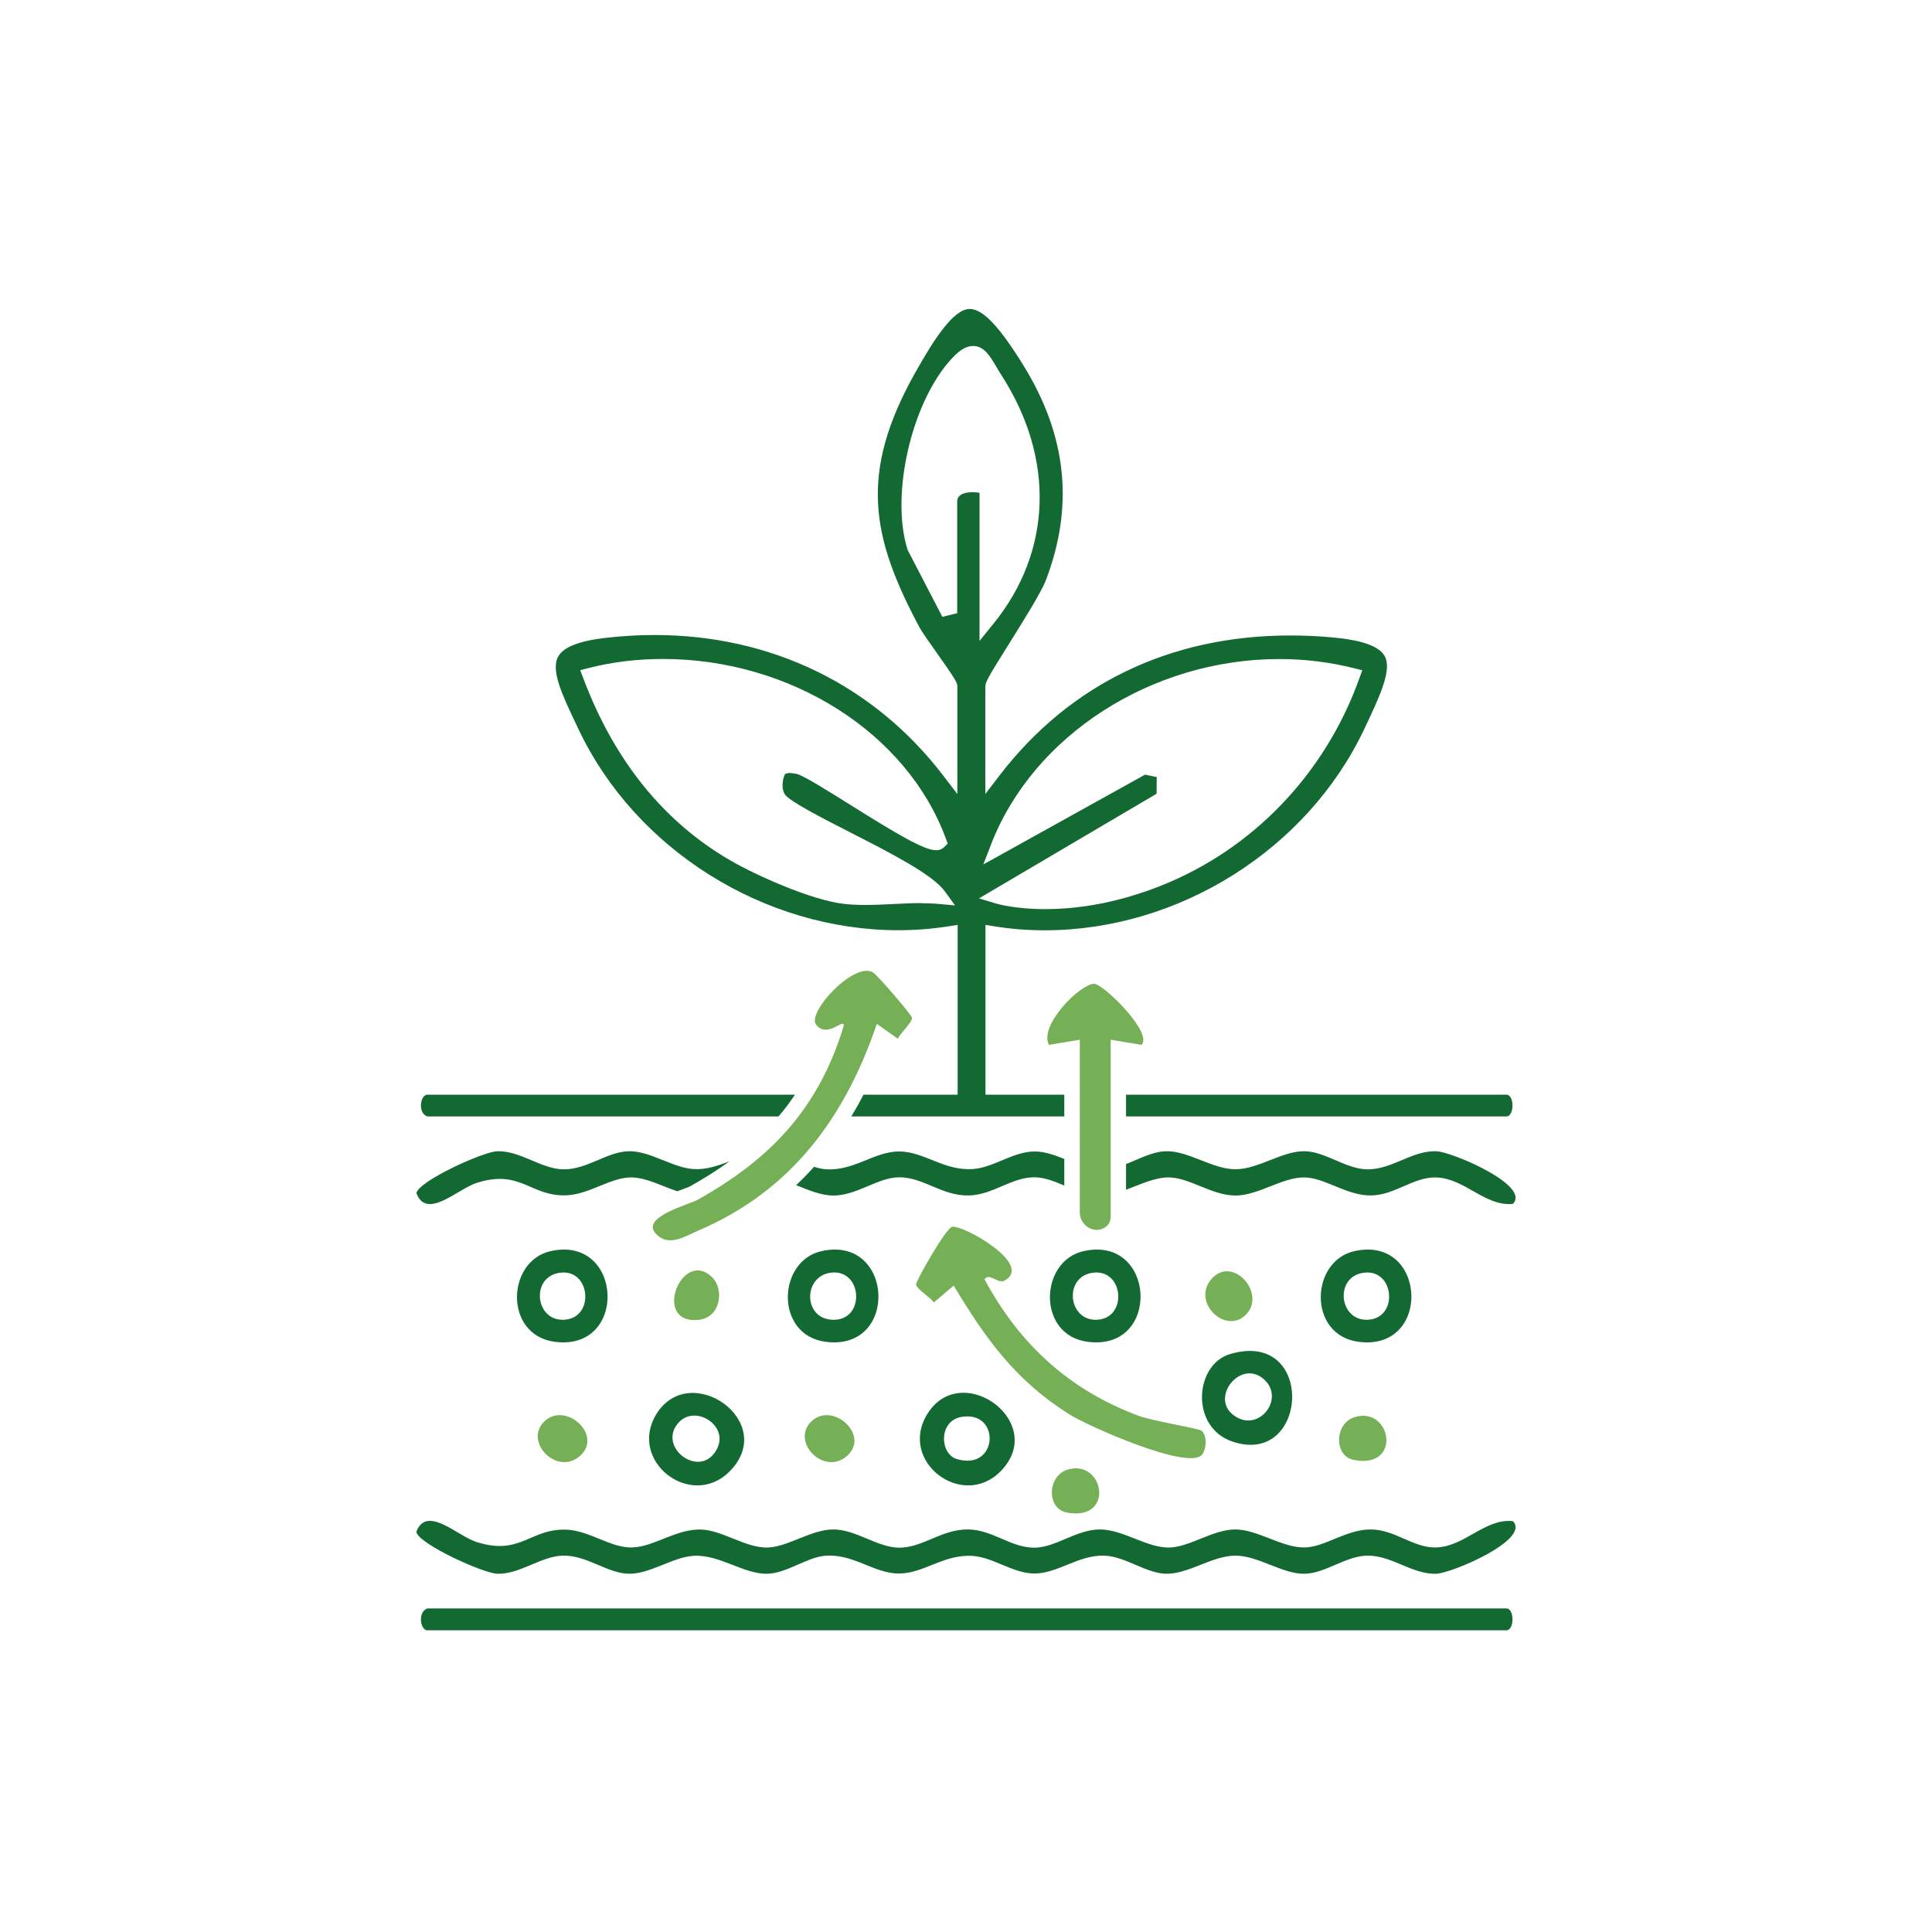 <svg xmlns="http://www.w3.org/2000/svg" id="Layer_1" viewBox="0 0 250 250"><defs><style>      .st0 {        fill: transparent;      }      .st1 {        fill: #75af56;      }      .st2 {        fill: #126931;      }    </style></defs><rect class="st0" width="250" height="250"></rect><g><path class="st2" d="M195.76,196.83c2.38,2.36-7.88,6.75-9.91,6.81-3.18.1-5.8-2.44-9.03-2.34-2.69.08-5.3,2.26-7.93,2.34-2.9.1-6.02-2.34-9.03-2.34s-6.12,2.43-9.03,2.34c-2.62-.09-5.22-2.25-7.93-2.34-3.32-.12-6.01,2.31-9.05,2.31-2.73,0-5.3-2.08-7.93-2.27-3.78-.28-6.33,2.27-9.6,2.27s-5.91-2.62-9.61-2.29c-2.32.21-4.89,2.24-7.37,2.32-3.06.1-6.19-2.5-9.57-2.32-2.71.15-5.71,2.41-8.48,2.32s-5.41-2.44-8.5-2.34c-2.83.09-5.52,2.43-8.45,2.34-1.84-.06-10.14-3.84-10.47-5.41,1.3-3.54,5.33.51,7.75,1.29,5.77,1.86,6.98-1.79,11.72-1.58,2.95.13,5.75,2.4,8.49,2.3,2.88-.1,5.77-2.49,9.04-2.31,2.71.15,5.7,2.41,8.48,2.32,2.64-.09,5.62-2.34,8.5-2.34s5.73,2.34,8.47,2.36c3.13.02,5.55-2.44,9.05-2.36,3.1.08,5.51,2.38,8.49,2.36,2.74-.02,5.46-2.36,8.47-2.36s6.12,2.43,9.03,2.34c2.64-.09,5.62-2.34,8.5-2.34s6.11,2.42,9.02,2.33c2.61-.08,5.36-2.34,8.5-2.33s5.52,2.42,8.46,2.33c3.71-.12,6.31-3.77,9.91-3.41Z"></path><path class="st2" d="M55.29,208.13h139.63c1.06,0,1.06,2.83,0,2.83H55.29c-.86,0-1.31-2.32,0-2.83Z"></path><path class="st2" d="M94.39,150.28c-1.55,1.12-3.24,2.19-5.09,3.23-.13.07-.63.26-1,.39-.22.08-.44.17-.65.25-2.01-.66-3.91-1.72-5.81-1.79-2.73-.09-5.53,2.18-8.49,2.31-4.74.2-5.94-3.45-11.71-1.59-2.43.79-6.46,4.83-7.76,1.3.34-1.57,8.63-5.36,10.47-5.41,2.94-.09,5.63,2.25,8.46,2.34,3.09.09,5.66-2.25,8.5-2.34,2.77-.09,5.77,2.17,8.48,2.31,1.58.09,3.11-.43,4.6-1Z"></path><path class="st2" d="M137.72,149.97v3.44c-1.3-.55-2.57-1.06-3.85-1.07-2.97-.02-5.39,2.28-8.48,2.35-3.5.09-5.93-2.38-9.06-2.35-2.74.02-5.45,2.36-8.47,2.36-1.61,0-3.24-.7-4.84-1.34.8-.75,1.58-1.55,2.32-2.38.47.15.94.27,1.39.31,3.7.33,6.35-2.29,9.61-2.29s5.82,2.55,9.6,2.27c2.63-.19,5.19-2.27,7.93-2.27,1.32,0,2.58.46,3.85.97Z"></path><path class="st2" d="M195.76,155.78c-3.6.36-6.2-3.3-9.91-3.42-2.94-.09-5.4,2.32-8.46,2.33-3.14.02-5.89-2.25-8.5-2.33-2.91-.09-6.02,2.34-9.02,2.34s-5.85-2.25-8.5-2.34c-1.83-.06-3.74.88-5.66,1.59v-3.32c1.72-.67,3.42-1.61,5.13-1.66,2.9-.1,6.02,2.33,9.03,2.33s6.12-2.43,9.03-2.33c2.62.08,5.23,2.26,7.92,2.34,3.23.1,5.85-2.44,9.03-2.34,2.03.06,12.3,4.45,9.91,6.81Z"></path><path class="st2" d="M55.29,141.65h47.58c-.65.98-1.36,1.92-2.14,2.82h-45.44c-1.31-.5-.86-2.82,0-2.82Z"></path><path class="st2" d="M137.72,141.65v2.82h-27.56c.55-.91,1.08-1.85,1.58-2.82h25.98Z"></path><path class="st2" d="M194.92,144.47h-49.21v-2.82h49.21c1.06,0,1.06,2.82,0,2.82Z"></path><path class="st2" d="M84.95,182.96c-3.78,6.09,4.46,12.44,9.44,7.46,6.41-6.42-5.08-14.47-9.44-7.46ZM92.37,188.12c-2.36,2.99-7.42-1.15-4.44-4.16,2.3-2.31,7,.92,4.44,4.16Z"></path><path class="st2" d="M159.16,175.22c-4.58,1.36-5.19,9.46.32,11.32,9.91,3.35,10.79-14.63-.32-11.32ZM159.55,183.07c-3-2.37,1.18-7.42,4.16-4.44,2.55,2.55-1.01,6.93-4.16,4.44Z"></path><path class="st2" d="M125.31,180.26h-.01c-1.95-.21-3.94.52-5.3,2.7-3.81,6.14,4.49,12.42,9.44,7.46.84-.85,1.37-1.73,1.64-2.6,1.12-3.64-2.23-7.17-5.77-7.56ZM123.81,188.8c-2.23-.67-2.38-4.93.59-5.45,5.16-.89,4.78,7.07-.59,5.45Z"></path><path class="st2" d="M175.25,161.9c-5.71,1.29-6.03,10.82.49,11.72,9.62,1.33,8.91-13.85-.49-11.72ZM176.83,170.78c-3.59,0-4.12-5.52-.44-6.08,4.15-.63,4.65,6.08.44,6.08Z"></path><path class="st2" d="M71.24,161.9c-5.71,1.29-6.03,10.82.49,11.72,9.62,1.33,8.9-13.85-.49-11.72ZM72.81,170.78c-3.59,0-4.11-5.52-.43-6.08,4.15-.63,4.64,6.08.43,6.08Z"></path><path class="st2" d="M140.2,161.9c-5.7,1.29-6.03,10.82.49,11.72,9.63,1.33,8.91-13.85-.49-11.72ZM141.78,170.78c-3.59,0-4.12-5.52-.44-6.08,4.15-.63,4.65,6.08.44,6.08Z"></path><path class="st2" d="M106.29,161.9c-5.71,1.29-6.03,10.82.49,11.72,9.62,1.33,8.9-13.85-.49-11.72ZM107.86,170.78c-3.92-.01-4-5.54-.44-6.08,4.17-.64,4.64,6.1.44,6.08Z"></path><path class="st1" d="M161.22,170.12c-2.64,2.66-7.13-1.67-4.4-4.68s7.09,1.97,4.4,4.68Z"></path><path class="st1" d="M70.41,183.96c2.71-2.69,7.65,1.7,4.68,4.4s-7.34-1.76-4.68-4.4Z"></path><path class="st1" d="M104.96,183.96c2.71-2.69,7.65,1.7,4.68,4.4s-7.34-1.76-4.68-4.4Z"></path><path class="st1" d="M92.18,165.31c1.57,1.57,1.08,5.26-1.89,5.49-5.98.48-2.01-9.4,1.89-5.49Z"></path><path class="st1" d="M175.33,183.36c4.72-1.38,6.13,6.74-.12,5.56-2.66-.5-2.54-4.78.12-5.56Z"></path><path class="st1" d="M138.17,190.16c4.72-1.38,6.13,6.74-.12,5.56-2.66-.5-2.54-4.78.12-5.56Z"></path></g><g><path class="st1" d="M127.39,165.54c.63-.91,1.73.63,2.59.17,3.86-2.07-5.39-7.25-6.78-6.96-.8.16-4.7,7.03-4.66,7.47.06.56,1.81,1.64,2.31,2.31l2.56-2.18c4.14,6.92,8.03,12.31,14.98,16.68,2.37,1.49,15.23,7.21,17.11,5.25.63-.66.75-2.61-.07-3.18-.34-.24-6.39-1.26-8.08-1.89-8.97-3.33-15.42-9.25-19.95-17.66Z"></path><path class="st1" d="M113.46,132.48l2.71,1.93c.37-.76,1.89-2.14,1.84-2.7-.03-.39-4.42-5.48-5.04-5.87-2.37-1.5-8.62,5.16-7.36,6.76,1.43,1.82,3.56-.9,3.58.11-3.24,10.69-9.39,17.2-18.91,22.54-1.11.62-7.32,2.21-5.47,4.33,1.66,1.89,3.83.39,5.65-.39,11.96-5.14,18.89-14.6,23-26.7Z"></path><path class="st1" d="M139.72,156.88c0,1.58,1.65,2.76,3.07,2.06.54-.27.93-.76.93-1.5v-22.9l4,.66c1.52-1.53-5.02-8.01-6.21-7.9-1.89.17-7.08,5.4-5.78,7.9l4-.66v22.33Z"></path></g><path class="st2" d="M123.87,119.69l-1.17.18c-2.11.33-4.27.5-6.44.5-17.39,0-34.02-10.44-41.39-25.98l-.22-.47c-1.91-4.01-3.41-7.18-2.42-8.96.68-1.23,2.69-2.02,6.13-2.42,2.12-.24,4.25-.37,6.33-.37,15.11,0,28.39,6.46,37.37,18.2l1.82,2.38v-13.91c0-.5-.2-.87-2.67-4.37-.92-1.3-1.96-2.77-2.23-3.29-6.17-11.57-7.94-19.86-.51-33.03,2.39-4.24,4.9-8.17,7.02-8.17,1.68,0,3.82,2.25,6.94,7.3,5.63,9.12,6.57,18.23,2.89,27.84-.6,1.55-2.91,5.24-4.76,8.2-2.69,4.29-3.06,4.96-3.06,5.52v13.9l1.82-2.37c9.1-11.87,22.12-18.14,37.65-18.14,1.78,0,3.6.08,5.43.25,3.83.34,6.04,1.13,6.76,2.39,1.02,1.78-.6,5.19-2.65,9.52-7.37,15.54-23.98,25.99-41.33,25.99h0c-2.18,0-4.37-.17-6.49-.51l-1.17-.19v23.12c-.18-.01-.37-.02-.55-.02-.64,0-1.25.08-1.82.25-.14-.01-.29-.02-.46-.02-.26,0-.52.01-.77.04v-23.37ZM126.68,116.25l2.22.67c.1.03,2.41.72,6.34.72,4.85,0,9.88-1.01,14.94-3.01,11.93-4.72,21.3-14.5,25.72-26.85l.38-1.05-1.09-.27c-3.1-.78-6.35-1.18-9.65-1.18-16.49,0-31.83,9.86-37.29,23.97l-1.01,2.61,20.93-11.62,1.51.31-.02,2.16-22.98,13.54ZM119.23,116.88c.8,0,1.49.03,2.13.08l2.22.2-1.31-1.81c-1.59-2.2-7.01-4.96-12.25-7.64-3.53-1.8-7.91-4.04-8.48-4.95-.42-.68-.32-1.76,0-2.53.08-.09.24-.2.64-.2.32,0,.68.07.96.13.79.17,4.2,2.3,6.94,4.02,5.82,3.64,9.46,5.84,11.05,5.84.53,0,.86-.22,1.04-.4l.46-.46-.22-.61c-5.02-13.7-20.09-23.28-36.64-23.28-3.3,0-6.53.39-9.59,1.17l-1.1.28.4,1.06c4,10.62,10.38,18.53,18.96,23.52,3.5,2.04,10.52,5.13,14.58,5.64.86.11,1.82.16,2.94.16,1.21,0,2.47-.06,3.69-.12,1.2-.06,2.43-.12,3.6-.12ZM126.76,82.92l1.8-2.22c7.57-9.33,7.97-21.33,1.06-32.1-.25-.38-.47-.76-.68-1.12-.82-1.39-1.6-2.71-3.02-2.71-.86,0-1.69.48-2.71,1.57-5.21,5.55-8.02,17.57-5.79,24.74l.03.09,4.49,8.65,1.92-.47v-14.43c0-1.01,1.1-1.23,2.02-1.23.36,0,.66.04.87.08v19.14Z"></path></svg>